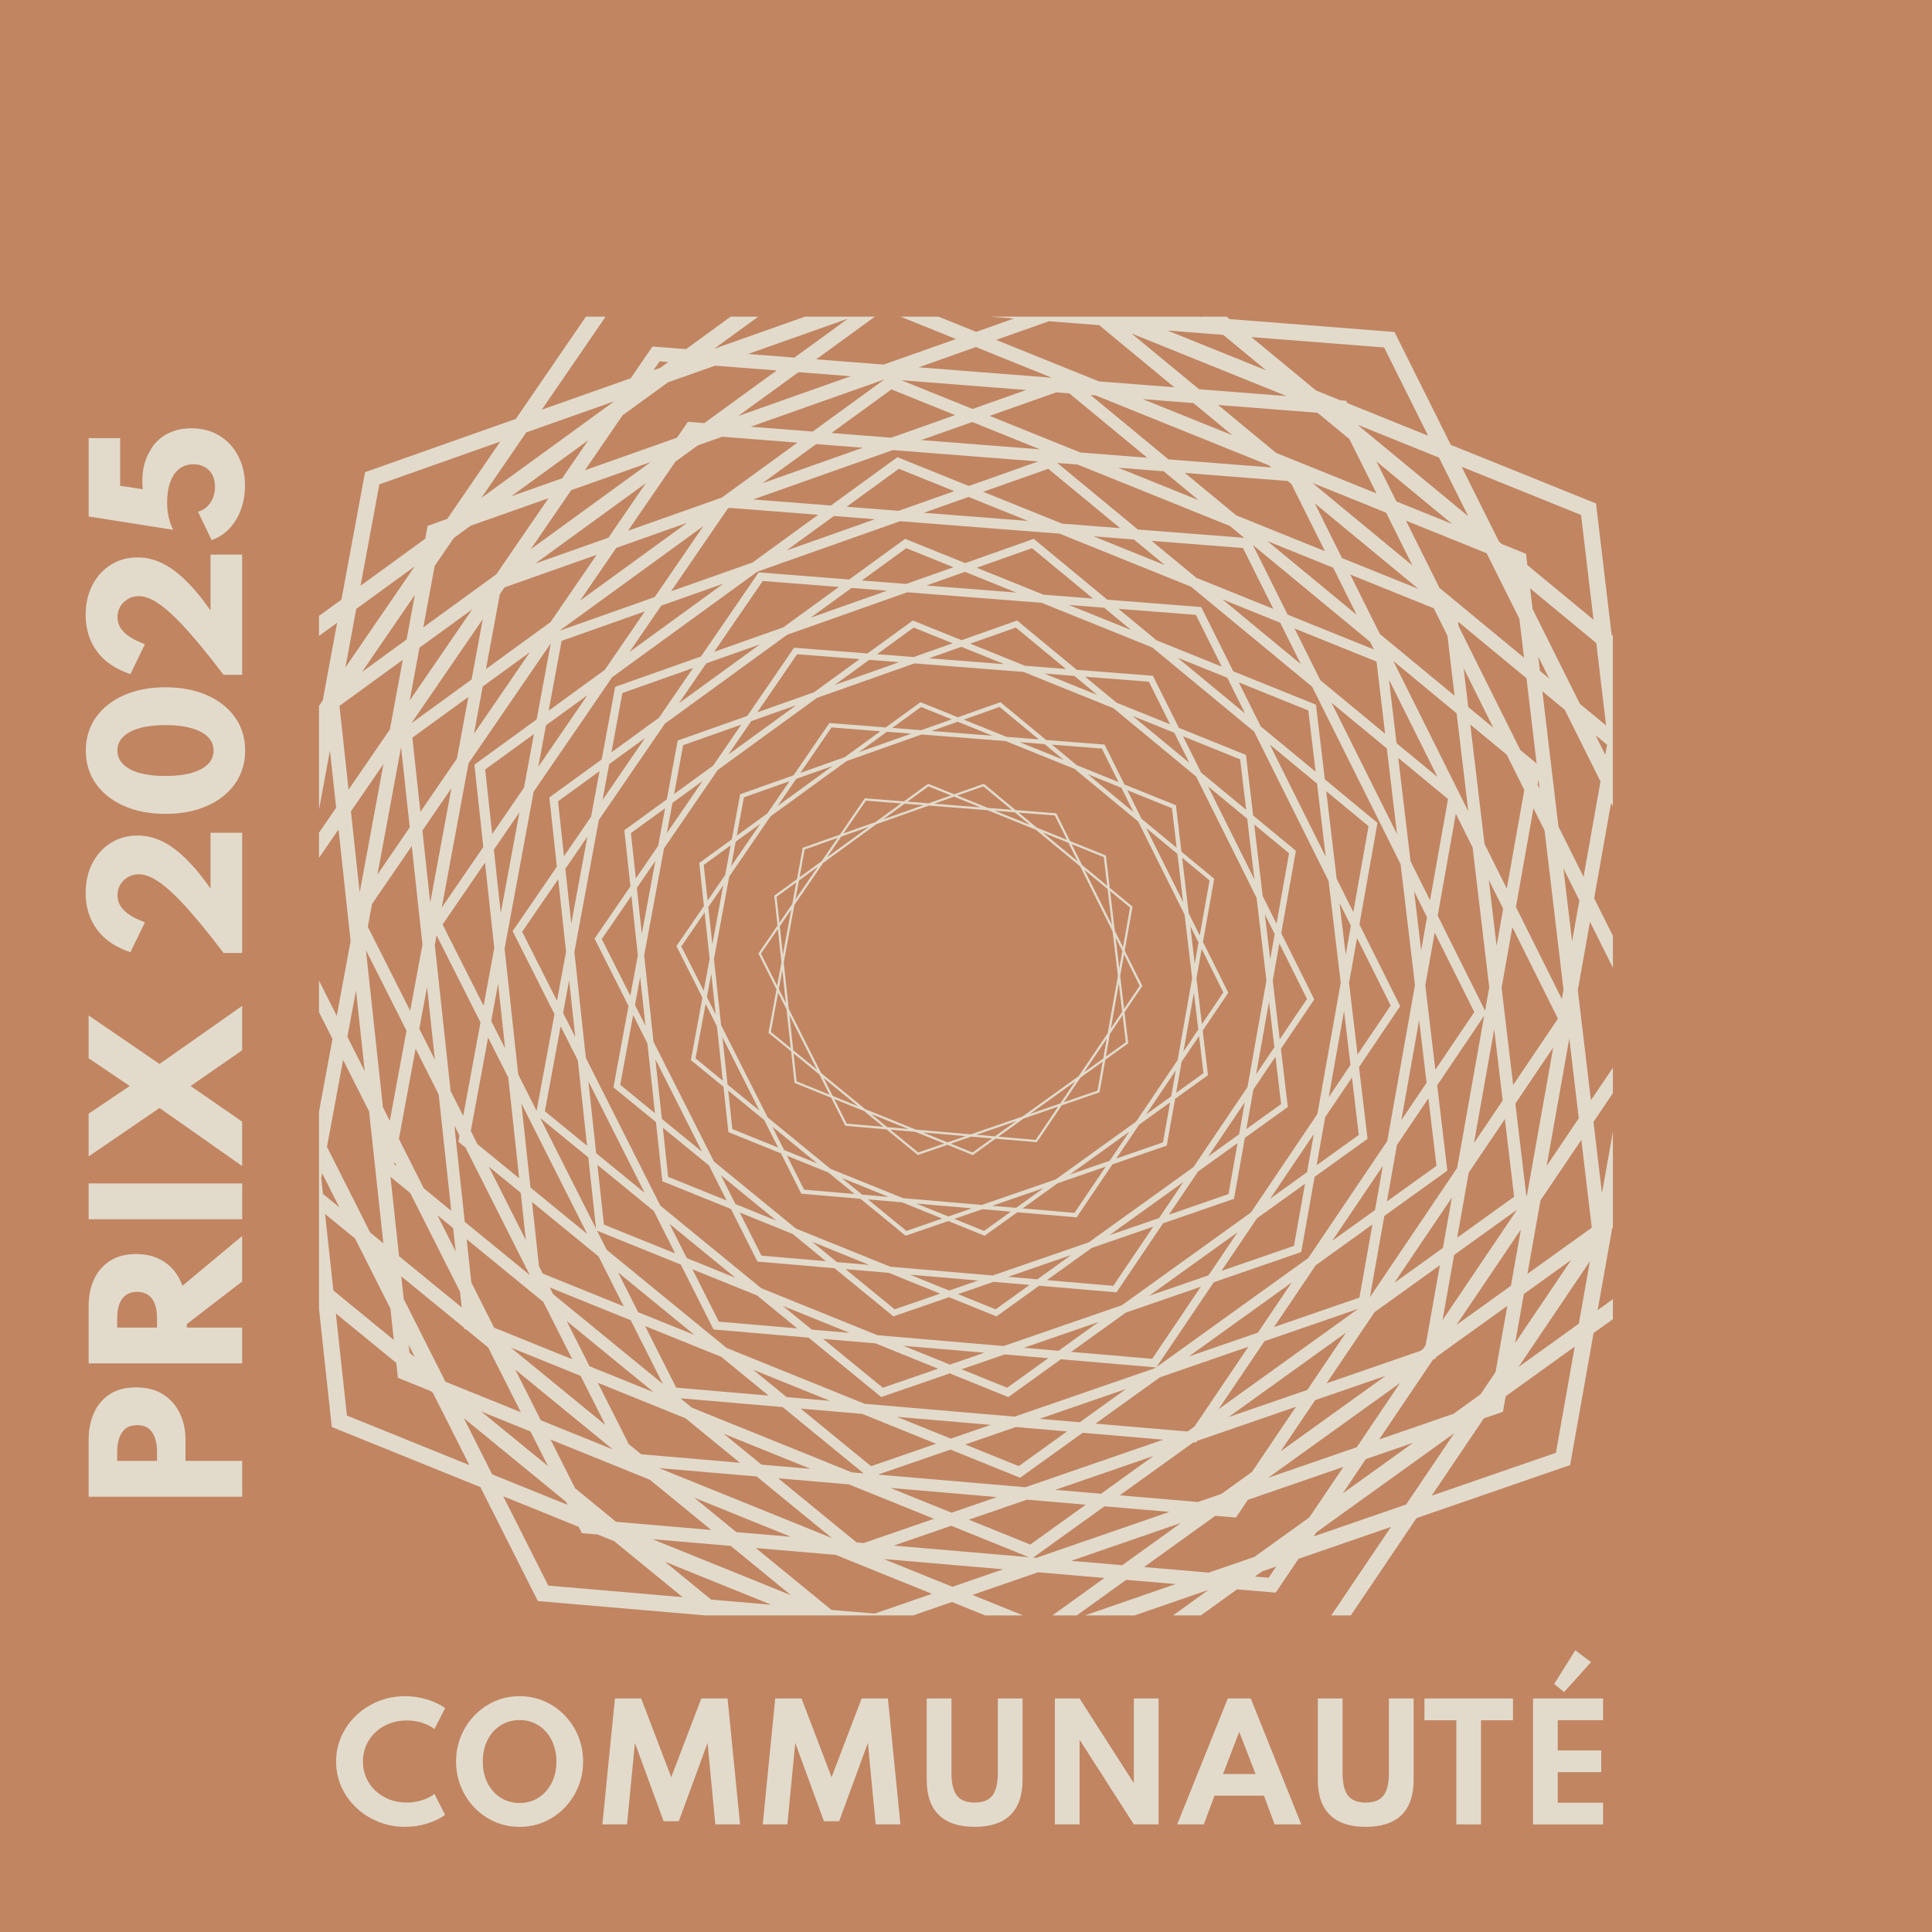 <svg xmlns="http://www.w3.org/2000/svg" id="Calque_1" viewBox="0 0 1000 1000"><defs><style>      .cls-1 {        fill: #e2dbcc;      }      .cls-2 {        fill: #c18562;      }    </style></defs><rect class="cls-2" x="-17.13" y="-20.64" width="1034.13" height="1036.48"></rect><g><path class="cls-1" d="M834.17,328.51l-7.78-65.45-.29-2.47-75.18-30.34-29.12-58.41-85.36-6.68-1.54-1.27h-13.18l.16.13-1.72-.13h-107.62l12.31.96-19.57,6.92-19.53-7.88h-19.66l28.71,11.59-37.41,13.23-34.92-2.73,30.38-22.08h-36.19l-47.06,16.64,22.89-16.64h-14.27l-23.13,16.81-15.24-1.19-2.12-.16-11.27,16.43-46.03,16.27,33.03-48.16h-10.18l-36.29,52.92-78.04,27.59-12.22,65.94-11.6,8.43v10.37l9.38-6.82-7.45,40.18-1.93,2.82v53.67l5.66-30.55,3.21,29.63-8.87,12.93v13.01l10.09-14.71,6.26,57.82-7.17,38.67-9.18-18.2v16.34l6.97,13.81-6.97,37.59v102.24l6.61,61.03,76.91,31.11,29.75,58.98,86.38,7.4.02.02h107.86l20.08-6.93,17.14,6.93h19.62l-26.17-10.59,33.97-11.73,34.37,2.95-26.94,19.37h12.61l25.6-18.4,25.59,2.19-46.95,16.21h25.72l38.24-13.2-18.36,13.2h14.38l18.75-13.48,19.99,1.71,11.82-17.51,47.87-16.52-30.92,45.8h10.13l33.99-50.36,79.51-27.45,12.14-68.33,9.99-7.18v-10.34l-7.88,5.67,7.54-42.44.34-.51v-49.37l-5.65,31.8-4.39-36.93,10.04-14.87v-13.15l-11.37,16.84-6.78-57.01,6.29-35.39,11.86,23.78v-16.49l-9.7-19.45,8.77-49.36.92,1.85v-88.35l-.67-.56ZM818.35,266.52l6.45,54.25-34.25-28.29-.7-5.85-12.49-5.04-1.47-1.21-19.34-38.79,61.78,24.94ZM211.52,696.06l3.24,6.43-2.79-2.29-.45-4.14ZM202.11,609.14l10.25,8.39,25.75,51.05.88,8.15-32.44-26.54-4.44-41.05ZM189.41,491.83l21,41.64-8.65,46.7-3.55-7.03-8.8-81.31ZM370.1,189.26l31.91,2.5-37.46,27.23-8.49-.66-5.63,8.21-47.68,16.86,19.5-28.43,23.52-17.1,24.33-8.6ZM788.99,408.87l-9.08,51.07-11.54-23.15-7.34-61.74,18.86,15.58,9.09,18.24ZM783.71,619.44l-29.48,21.19,5.98-33.66,18.72-27.73,4.78,40.2ZM774.1,710.17l-7.8,11.56-14,10.06-38.47,13.28,27.98-41.45,1.31-.45.12-.7,36.95-26.56-6.09,34.25ZM318.88,787.68l-21.2-17.35-12.72-25.22,51.41,20.8,31.77,26-49.26-4.22ZM204.25,601.45l1.09,2.16-1.29-1.06.2-1.1ZM206.47,589.5l8.65-46.7,11.93,23.66,6.52,60.25-14.2-11.62-12.91-25.59ZM192.54,467.93l20.59-30.03,5.53,51.06-6.34,34.24-21.95-43.52,2.18-11.74ZM224.97,292.95l9.96-14.52,8.73-6.34,40.25-14.23-27.01,39.39-37.81,27.48,5.89-31.78ZM461.41,201.55l32.96,13.3-33.09,11.7-30.93-2.42,31.07-22.58ZM553.49,203.61l40.33,33.32-34.57-2.7-47.01-18.97,34.43-12.17,6.82.53ZM681.96,213.65l16.51,13.64,14.01,28.11-51.98-20.98-30.02-24.8,51.47,4.03ZM760,420l-38.82-77.87,32.78,27.08,6.04,50.79ZM746.86,645.92l-25.16,18.08,29.78-44.12-4.63,26.04ZM737.93,696.22l-1.34,1.98-1.45,1.04-48.52,16.75,24.87-36.84,33.79-24.29-7.35,41.36ZM235.16,582.52l2.68,5.32-.58,3.13,3.68,3.01,33.18,65.79v.12s-33.56-27.47-33.56-27.47l-5.4-49.9ZM249.86,355.33l24.39-17.73-28.92,42.17,4.53-24.44ZM258.7,307.61l2.46-3.59,47.68-16.86-23.89,34.84-33.41,24.29,7.17-38.68ZM644.02,278.39l-55.05-4.31-41.72-34.46,10.53.82,78.81,31.81,7.43,6.14ZM743.51,603.45l-25.65,18.44,5.2-29.26,16.29-24.14,4.16,34.96ZM251.14,398.28l25.23-18.34-5.14,27.74-16.47,24.02-3.62-33.42ZM289.55,326.48l74.51-54.16-25.19,36.73-49.33,17.44h0ZM723.1,431.74l-33.89-67.98,28.62,23.64,5.27,44.34ZM724.95,447.32l7.44,62.56-14.34,80.71-40.87,60.54-78.58,56.49,29.66-43.94,45.26-15.62,6.91-38.9,26.39-18.97,1.02-.73-4.41-37.13,21.3-31.55-21.08-42.29,9.12-51.35.22-1.22-27.26-22.52-4.6-38.66-42.8-17.27-16.04-32.18-.54-1.08-48.59-3.8-38.11-31.49-35.47,12.54-31.09-12.55-28.95,21.04-45.63-3.57-1.23-.1-29.85,43.52-43.26,15.3-1.16.41-6.96,37.55-27.1,19.7,3.88,35.83-22.89,33.37,21.67,42.97-9.28,50.05-9.5-18.84-7.05-65.14,15.06-81.25,40.63-59.24,75.16-54.63,73.84-26.11,82.6,6.46,68.04,27.46,62.66,51.77,45.8,91.87ZM731.96,461.37l6.67,13.39-3.05,17.14-3.63-30.52ZM734.54,528.01l3.85,32.43-13.05,19.34,9.2-51.77ZM269.85,571.1l34.09,67.59-29.38-24.04-4.72-43.56ZM288.84,414.75l21.47-15.61-4.37,23.6-14.02,20.44-3.08-28.44ZM703.31,587.45l-21.82,15.68,4.42-24.88,13.86-20.54,3.53,29.73ZM304.54,559.68l29.13,57.74-25.1-20.53-4.03-37.21ZM297.29,492.8l12.68-68.4,34.21-49.88,63.26-45.98,62.15-21.98,69.54,5.44,57.27,23.11,52.74,43.57,38.55,77.34,6.26,52.65-12.07,67.94-34.41,50.98-66.75,47.98-61.25,21.14-65.3-5.6-60.16-24.34-52.21-42.72-38.56-76.44-5.94-54.83ZM297.77,536.81l-6.31-12.52,3.13-16.89,3.18,29.41ZM295.7,478.04l-3.07-28.35,11.4-16.63-8.33,44.97ZM693.33,467.34l5.88,11.79-2.68,15.09-3.19-26.87ZM695.68,523.28l3.32,27.96-11.25,16.67,7.93-44.63ZM338.39,626.8l11.09,21.98-36.91-14.93-3.35-30.92,29.17,23.87ZM346.52,633.45l34.17,27.95-25.21-10.2-8.96-17.76ZM391.8,670.5l20.87,17.07-40.6-3.48-13.67-27.11,33.41,13.52ZM405.11,675.88l34.63,14.01-19.56-1.68-15.07-12.33ZM453.16,695.32l32.4,13.11-28.61,9.87-30.93-25.31,27.13,2.33ZM467.58,696.56l41.96,3.6-17.84,6.16-24.12-9.76ZM520,701.05l22.6,1.94-21.29,15.3-23.6-9.55,22.29-7.69ZM529.93,697.62l38.72-13.37-20.74,14.91-17.98-1.54ZM582.7,679.41l38.85-13.41-25.19,37.32-41.92-3.59,28.26-20.32ZM594.76,670.74l45.82-32.94-15.07,22.32-30.75,10.62ZM650.58,630.61l24.89-17.89-5.71,32.13-37.53,12.96,18.36-27.19ZM657.46,620.42l22.58-33.45-3.51,19.74-19.07,13.71ZM698.26,508.81l4.14-23.28,17.41,34.92-17.14,25.39-4.4-37.03ZM691.84,454.79l-5.38-45.27,21.9,18.09-7.9,44.47-8.62-17.29ZM686.2,443.48l-28.96-58.1,24.46,20.21,4.5,37.9ZM652.55,375.98l-11.36-22.78,36,14.53,3.77,31.72-28.42-23.47ZM644.45,369.29l-34.97-28.89,25.75,10.39,9.22,18.5ZM598.6,331.42l-19.73-16.3,40.14,3.14,13.35,26.79-33.76-13.63ZM585.52,326.14l-32.27-13.02,18.23,1.43,14.04,11.6ZM540.11,307.81l-34.57-13.95,28.65-10.13,31.58,26.09-25.65-2.01ZM525.99,306.7l-46.5-3.64,19.98-7.07,26.52,10.7ZM469.02,302.25l-22.94-1.79,23-16.72,24.42,9.86-24.48,8.66ZM459.12,305.75l-39.58,13.99,21.23-15.43,18.35,1.44ZM405.43,324.73l-35.78,12.65,25.14-36.66,39.43,3.08-28.79,20.93ZM393.32,333.53l-41.94,30.49,14.18-20.67,27.77-9.82ZM341.08,371.51l-24.62,17.9,5.69-30.71,36.59-12.94-17.66,25.75ZM333.87,382.01l-21.99,32.06,3.44-18.58,18.54-13.48ZM292.99,492.64l-4.7,25.37-18.02-35.72,18.65-27.2,4.07,37.55ZM299.08,548.86l4.78,44.18-21.83-17.86,8.15-43.97,8.9,17.65ZM304.51,599.08l3.95,36.49.05.43-28.9-57.3,24.9,20.37ZM309.02,637.01l43.37,17.54,16.94,33.58,49.18,4.22,36.68,30.01.92.75,35.48-12.25,30.31,12.26,27.23-19.57,49.27,4.22-.52.38-72.75,25.11-77.58-6.65-71.48-28.92-62.01-50.74-5.02-9.94ZM668.62,663.8l-17.53,25.97-35.78,12.35,53.31-38.32ZM261.45,542.69l-7.2-14.28,3.57-19.27,3.63,33.55ZM259.19,472.65l-3.56-32.87,13.22-19.28-9.66,52.15ZM325.81,337.45l16.45-23.98,32.22-11.39-48.67,35.38ZM566,277.6l20.89,1.63,16.09,13.29-36.97-14.92ZM549.68,271.01l-40.79-16.46,33.7-11.91,37.2,30.73-30.11-2.35ZM532.13,269.64l-53.98-4.22,23.2-8.2,30.78,12.42ZM465.15,264.4l-26.94-2.11,27.03-19.65,28.69,11.58-28.79,10.18ZM452.85,268.75l-45.79,16.19,24.56-17.85,21.23,1.66ZM389.52,291.14l-42.18,14.91,29.43-42.91.79-.28,45.92,3.59-33.96,24.69ZM290.69,331.7l43.09-15.24-20.77,30.29-29.02,21.09,6.7-36.15ZM304.06,359.81l-25.45,37.11,3.99-21.51,21.46-15.6ZM255.83,490.79l-5.52,29.81-21.23-42.09,21.96-32.02,4.8,44.3ZM263.07,557.66l5.65,52.22-21.59-17.66-3.45-6.83,8.96-48.38,10.42,20.65ZM269.53,617.38l2.65,24.51-19.18-38.03,16.53,13.52ZM278.97,655.33l-3.59-33.17,34.44,28.18,13.03,25.83-41.92-16.96-1.96-3.88ZM319.91,658.6l39.61,32.4-29.22-11.82-10.38-20.58ZM373.32,702.3l24.5,20.05-47.83-4.1-16.09-31.89,39.41,15.94ZM389.86,708.99l39.76,16.08-22.45-1.92-17.31-14.16ZM446.28,731.82l38.22,15.46-33.65,11.62-36.43-29.81,31.87,2.73ZM464.2,733.35l48.58,4.16-20.66,7.13-27.92-11.3ZM525.78,738.63l26.52,2.27-25,17.97-27.7-11.21,26.18-9.04ZM538.11,734.37l44.77-15.45-23.98,17.24-20.79-1.78ZM600.33,712.9l45.83-15.82-27.86,41.27-3.29,2.37-.6.21-47.4-4.06,33.33-23.96ZM654.49,694.2l48.51-16.75-72.29,51.96,23.77-35.22ZM703.64,671.63l-44.22,15.27,21.61-32.02,29.33-21.09-6.72,37.84ZM689.59,642.21l26.18-38.78-4.07,22.88-22.11,15.89ZM737.74,510.03l4.85-27.32,20.51,41.14-20.17,29.88-5.19-43.69ZM730.1,445.79l-6.36-53.5,25.76,21.28-9.32,52.44-10.08-20.22ZM722.84,384.67l-3.91-32.88,25.13,50.4-21.22-17.53ZM716.93,379.78l-33.53-27.7-13.35-26.78,42.45,17.13,4.44,37.35ZM673.33,343.78l-40.58-33.53,29.88,12.06,10.7,21.46ZM619.23,299.08l-23.16-19.13,47.29,3.7,15.71,31.51-39.84-16.08ZM501.47,251.56l-35.61-14.37-1.36-.55-34.43,25.02-40.22-3.15,72.25-25.55,75.28,5.89-35.93,12.7ZM300.25,310.88l18.72-27.3,36.68-12.97-55.4,40.27ZM277.04,291.7l57.22-41.59-19.34,28.2-37.88,13.39ZM285.07,333.02l-7.29,39.35-32.23,23.43,4.61,42.61-21.5,31.35,13.84-74.66,42.57-62.08ZM222.68,467.29l-4.05-37.4,15.04-21.94-11,59.33ZM225.05,489.2l.94-5.05,22.72,45.05-8.96,48.38-6.52-12.94-8.17-75.44ZM225.12,548.57l-8.09-16.05,4.01-21.65,4.08,37.7ZM284.54,666.39l41.92,16.96,16.63,32.97-56.81-46.48-1.74-3.44ZM338.35,720.61l-33.24-13.45-11.81-23.41,45.05,36.86ZM331.9,752.75l-6.47-5.3-16-31.72,45.41,18.37,28.14,23.02-51.08-4.38ZM313.37,737.58l-48.97-40.06,36.13,14.62,12.84,25.45ZM374.61,742.1l44.88,18.16-25.35-2.17-19.54-15.98ZM358.11,728.6l-5.93-4.85,52.9,4.54,41.96,34.33-6.15-.53-82.79-33.49ZM491.97,750.3l34.69,14.03,1.35.55,32.39-23.28,41.68,3.57-71.33,24.62-76.3-6.54,37.52-12.95ZM696.66,689.8l-19.99,29.62-40.8,14.08,60.8-43.7ZM709.05,671.45l7.48-42.09,32.6-23.44-5.25-44.16,24.34-36.05-14.01,78.83-45.16,66.91ZM773.4,532.74l4.38,36.89-14.85,22,10.46-58.89ZM770.83,511.07l-2.15,12.1-24.53-49.21,9.38-52.77,8.69,17.43,8.61,72.45ZM770.58,455.4l7.47,14.99-3.41,19.19-4.06-34.18ZM711.15,336.18l-44.67-18.03-17.98-36.06,60.67,50.12,1.98,3.97ZM656.02,280.09l34.02,13.73,12.18,24.43-46.2-38.16ZM668.46,250.54l17.32,34.74-45.91-18.53-26.59-21.96,53.26,4.17,1.91,1.58ZM680.48,260.47l53.67,44.34-39.52-15.95-14.15-28.39ZM620.45,258.91l-41.69-16.82,23.55,1.84,18.14,14.98ZM538.29,232.58l-61.47-4.81,26.42-9.34,35.05,14.15ZM446.58,231.75l-52.01,18.39,27.89-20.28,24.12,1.89ZM373.62,257.55l-48.57,17.17,24.51-35.74,11.62-8.45,12.65-4.47,38.92,3.04-39.13,28.44ZM274.68,284.31l21-30.62,41.13-14.54-62.13,45.16ZM244.1,351.7l-31.17,22.66,36.96-53.89-5.79,31.23ZM213.43,381.81l29-21.08-5.91,31.89-18.93,27.6-4.16-38.41ZM234.55,635.68l1.31,12.09-9.46-18.76,8.15,6.67ZM241.53,641.39l39.71,32.49,14.97,29.68-40.46-16.37-11.78-23.36-2.43-22.44ZM317.17,750.2l-37.25-15.07-13.23-26.23,50.48,41.3ZM283.64,758.85l-34.5-28.22,25.45,10.3,9.04,17.93ZM391.65,764.22l38.96,31.87-89.51-36.21,50.55,4.33ZM443.36,798.35l-40.55-33.18,36.59,3.14,44.03,17.81-36.35,12.55-3.73-.32ZM460.81,770.15l55.2,4.73-23.47,8.1-31.73-12.84ZM531.55,776.21l30.44,2.61-28.71,20.64-31.81-12.87,30.08-10.38ZM546.28,771.13l50.82-17.54-27.22,19.57-23.6-2.02ZM617.77,746.52l1.33.11.57-.84,51.11-17.64-22.76,33.72-15.85,11.39-12.12,4.18-40.48-3.47,38.2-27.46ZM680.73,724.71l36.5-12.6-54.39,39.1,17.89-26.5ZM752.64,649.56l32.6-23.43-38.59,57.17,6-33.74ZM777.22,511.25l5.57-31.35,23.6,47.35-23.19,34.35-5.98-50.35ZM759.95,365.95l-2.39-20.13,15.38,30.86-12.99-10.73ZM752.88,360.11l-38.65-31.93-15.35-30.79,43.23,17.45,7.08,14.2,3.69,31.08ZM679.29,249.94l38.15,15.4,13.66,27.4-51.8-42.79ZM712.45,238.84l39.16,32.35-28.84-11.64-10.33-20.71ZM703.22,220.34l-.18-.35,41.78,16.86,15.14,30.36-56.74-46.88ZM620.62,201.47l-34.93-28.85,80.29,32.4-45.36-3.55ZM637.91,225.3l-46.4-18.72,26.21,2.05,20.19,16.67ZM656.69,240.82l1.36,1.13-53.26-4.17-40.33-33.32,2.66.21,89.56,36.15ZM503.38,211.67l-36.83-14.86,64.58,5.05-27.75,9.81ZM420.63,223.38l-32.1-2.51,69.24-24.48-37.13,26.99ZM290.97,247.56l-26.41,9.34,39.89-28.99-13.48,19.66ZM210.43,331.02l-23.06,16.77,27.35-39.88-4.28,23.11ZM217.13,335.24l27.32-19.86-32.39,47.22,5.07-27.37ZM207.59,386.71l4.5,41.53-16.71,24.36,12.21-65.9ZM207.69,660.62l32.44,26.54.06.56,1.23.5,11.25,9.2,16.91,33.53-39.02-15.78-21.6-42.83-1.27-11.72ZM292.96,777.31l.8,1.59-39.02-15.78-14.66-29.07,52.88,43.26ZM378.22,800.15l31.21,25.54-71.72-29.01,40.5,3.47ZM359.35,775.21l50.01,20.23-28.24-2.42-21.77-17.81ZM492.37,789.74l40.16,16.24.04.02-69.94-6,29.74-10.27ZM534.77,806.19l36.91-26.53,33.64,2.88-68.92,23.79-1.63-.14ZM724.7,715.81l-22.46,33.27-45.83,15.82,68.28-49.09ZM731.46,746.77l-36.49,26.23,12-17.78,24.49-8.45ZM788.75,669.76l24.53-17.63-29.04,43.01,4.51-25.38ZM782.03,665.53l-28.19,20.27,33.38-49.44-5.18,29.18ZM790.03,619.03l-5.68-47.82,19.6-29.04-13.56,76.33-.36.53ZM808.4,517.1l-23.76-47.66,9.08-51.07,5.76,11.55,9.79,82.34-.86,4.84ZM795.88,406.22l.47-2.62.56,4.67-1.02-2.05ZM795.35,395.2l-8.43-6.97-31.93-64.06-.28-2.38,35.4,29.25,5.25,44.17ZM796.19,339.86l5.63,11.29-4.75-3.93-.88-7.36ZM788.84,340.44l-43.78-36.16-17.34-34.79,41.78,16.86,16.95,33.99,2.39,20.09ZM716.41,179.84l22.77,45.68-41.78-16.86-.61-1.22-3-.23-12.65-5.11-33.44-27.63,68.72,5.37ZM633.14,173.33l22.24,18.37-51.11-20.63,28.87,2.26ZM542.94,166.27l25.97,2.03,38.95,32.17-39.03-3.05-53.24-21.49,27.34-9.67ZM505.12,179.64l39.33,15.87-68.97-5.39,29.64-10.48ZM440.31,194.75l-58.22,20.58,31.22-22.7,26.99,2.11ZM438.92,164.93l-27.74,20.17-23.99-1.88,51.73-18.29ZM341.41,187.02l4.52.35-4.11,2.99-3.57,1.26,3.16-4.6ZM317.98,207.69l-68.87,50.06,23.28-33.94,45.59-16.12ZM196.34,250.7l62.61-22.14-27.45,40.02-10.17,3.6-1.23,6.66-33.48,24.34,9.73-52.48ZM184.4,315.16l30.24-21.98-35.85,52.28,5.61-30.3ZM175.72,365.35l32.76-23.82-6.68,36.03-21.39,31.18-4.7-43.4ZM198.5,395.4l-12.33,66.52-4.54-41.92,16.87-24.59ZM184.26,512.62l4.53,41.83-8.98-17.8,4.45-24.02ZM177.59,548.6l13.45,26.66,7.39,68.28-6.82-5.58-22.37-44.34,8.34-45.02ZM166.26,609.78l.47-2.53,8.89,17.62-8.47-6.93-.88-8.15ZM168.27,628.37l15.51,12.69,18.32,36.31,1.75,16.19-31.3-25.61-4.29-39.59ZM179.56,732.7l-5.72-52.85,31.3,25.61.83,7.7,16.97,6.86,1.14.93,18.86,37.38-63.37-25.64ZM283.8,820.72l-23.32-46.24,39.02,15.78,1.65,3.28,8.18.7,8.56,3.46,35.41,28.97-69.5-5.96ZM368.1,827.95l-24-19.63,55.13,22.3-31.14-2.67ZM452.74,835.2l-22.4-1.92-39.13-32.02,41.33,3.54,49.84,20.16-29.64,10.23ZM492.97,821.32l-35.53-14.37,61.82,5.3-26.29,9.07ZM554.46,807.87l56.87-19.63-30.46,21.9-26.41-2.26ZM592.14,811.1l36.91-26.53,8.81.76,1.85.16,6.19-9.17,49.49-17.09-17.67,26.18-28.41,20.42-23.62,8.15-33.56-2.88ZM656.64,816.63l-7.13-.61,3.71-2.66,7.35-2.54-3.92,5.81ZM679.95,795.25l1.46-2.16,71.32-51.27-24.92,36.91-47.87,16.52ZM805.32,751.98l-64.3,22.19,27.02-40.02,9.88-3.41,1.43-8.05,35.74-25.69-9.77,54.98ZM817.19,685.14l-31.23,22.45,36.98-54.78-5.74,32.33ZM823.9,635.43l-33.31,23.94,6.76-38.05,21.15-31.33,5.4,45.43ZM817.18,578.82l-16.64,24.66,11.73-66.01,4.91,41.35ZM813.71,487.27l-4.5-37.83,8.27,16.59-3.77,21.24ZM819.64,453.87l-13-26.09-8.32-69.97,11.59,9.57,18.51,37.12-8.77,49.36ZM830.88,390.65l-5.03-10.09,5.95,4.92-.92,5.18ZM831.31,375.52l-13.56-11.2-24.5-49.15-1.26-10.62,34.25,28.29,5.07,42.68Z"></path><path class="cls-1" d="M342.82,611.4l35.51,14.36,13.73,27.23,39.88,3.42,29.79,24.37.7.57,28.77-9.93,23.75,9.61.83.33,22.08-15.87,40.03,3.43,24.14-35.75,36.7-12.67,5.61-31.55,22.23-15.98-3.58-30.1,17.27-25.58-17.09-34.29,7.58-42.63-22.11-18.26-3.73-31.35-34.71-14.01-13.44-26.96-39.41-3.08-30.91-25.53-28.76,10.17-25.21-10.17-23.47,17.06-38-2.97-24.2,35.29-36.02,12.74-5.64,30.45-21.98,15.97,3.15,29.05-18.56,27.06,17.57,34.84-7.81,42.13,22.01,18,3.21,29.66.1.96ZM339.23,548.26l24.16,47.89-20.82-17.03-3.34-30.86ZM338.24,539.13l-4.82-44.55,10.29-55.53,27.78-40.51,51.36-37.33,50.47-17.84,56.46,4.42,46.51,18.77,42.83,35.38,31.3,62.79,5.08,42.77-9.8,55.17-27.95,41.4-54.19,38.96-49.74,17.17-53.03-4.55-48.85-19.76-42.4-34.69-31.3-62.06ZM334.1,530.93l-5.43-10.76,2.69-14.51,2.74,25.27ZM332.21,483.4l-2.58-23.81,9.58-13.97-7,37.78ZM348.06,415.58l15.63-11.36-18.53,27.01,2.9-15.66ZM376.95,390.59l11.9-17.35,23.31-8.24-35.21,25.59ZM432.03,354.54l17.89-13.01,15.47,1.21-33.36,11.8ZM480.83,340.72l16.76-5.93,22.24,8.98-39.01-3.05ZM540.49,348.62l15.57,1.22,11.99,9.9-27.55-11.12ZM586.21,370.56l21.62,8.73,7.74,15.53-29.37-24.26ZM625.26,407.01l20.3,16.77,3.74,31.45-24.03-48.21ZM654.7,473.3l5.08,10.19-2.32,13.04-2.76-23.23ZM656.83,518.56l2.79,23.49-9.46,14.01,6.66-37.5ZM641.36,587.1l-16.03,11.52,18.98-28.12-2.95,16.59ZM612.54,611.79l-12.61,18.67-25.72,8.88,38.33-27.55ZM554.42,649.6l-17.49,12.57-15.17-1.3,32.66-11.27ZM506.3,662.79l-15.03,5.19-20.31-8.22,35.34,3.03ZM449.87,654.71l-16.66-1.43-12.84-10.51,29.5,11.93ZM401.86,631.81l-21.2-8.58-7.53-14.93,28.73,23.51ZM394.13,649.93l-11.26-22.33,27.41,11.09,17.23,14.1-33.38-2.86ZM463.07,677.71l-25.44-20.81,22.4,1.92,26.59,10.76-23.56,8.13ZM515.32,677.71l-19.49-7.88,18.4-6.35,18.66,1.6-17.58,12.64ZM576.26,665.55l-34.39-2.95,23.19-16.67,31.86-11-20.67,30.62ZM635.86,618.07l-30.84,10.65,15.1-22.36,20.44-14.69-4.69,26.41ZM663.11,571.46l-17.99,12.93,3.64-20.49,11.43-16.94,2.91,24.49ZM676.5,517.04l-14.12,20.92-3.61-30.37,3.42-19.25,14.31,28.7ZM667.21,441.66l-6.48,36.49-7.16-14.36-4.4-37.04,18.04,14.9ZM641.91,393.04l3.1,26.09-23.3-19.24-9.36-18.78,29.55,11.93ZM594.66,352.86l11,22.06-27.69-11.18-16.3-13.47,33,2.58ZM525.78,324.82l25.95,21.44-21.19-1.66-28.35-11.44,23.59-8.34ZM472.91,324.83l20.16,8.13-20.17,7.13-18.95-1.48,18.96-13.79ZM412.59,338.62l32.37,2.53-23.63,17.17-29.38,10.39,20.64-30.09ZM353.6,385.7l30.09-10.64-14.54,21.2-20.23,14.71,4.68-25.26ZM326.56,431.21l17.71-12.87-3.61,19.46-11.56,16.86-2.54-23.45ZM311.47,486.06l15.35-22.38,3.33,30.79-3.88,20.94-14.8-29.35ZM321.02,561.49l6.69-36.08,7.39,14.64,3.91,36.15-17.99-14.72ZM366.97,603.26l9.15,18.13-30.29-12.26-2.75-25.43,23.9,19.56Z"></path><path class="cls-1" d="M414.78,617.86l30.58,2.62,22.9,18.74.48.39,22.06-7.61,18.28,7.4.56.23,16.93-12.17,30.7,2.63,18.51-27.42,27.53-9.5.61-.21,4.3-24.2,17.04-12.25-2.74-23.08,12.88-19.08.36-.53-13.1-26.29,5.7-32.06.11-.63-16.95-14-2.78-23.39-.08-.65-26.62-10.74-10.31-20.67-30.21-2.36-23.22-19.18-.48-.4-22.05,7.8-19.33-7.8-18,13.08-29.14-2.28-18.56,27.06-27.62,9.77-4.33,23.35-16.85,12.25,2.41,22.27-13.86,20.21-.37.53,13.47,26.71-5.99,32.31,16.87,13.8,2.54,23.47,27.23,11.01,10.25,20.33.28.55ZM397.3,578.32l-24.06-47.7-3.71-34.23,7.91-42.68,21.36-31.15,39.46-28.68,38.79-13.71,43.39,3.39,35.75,14.43,32.91,27.19,24.05,48.25,3.91,32.88-7.53,42.39-21.48,31.83-41.64,29.94-38.22,13.2-40.77-3.5-37.54-15.18-32.58-26.66ZM423.02,602.2l-17.17-6.95-6.1-12.1,23.28,19.04ZM393.11,574.89l-16.54-13.53-2.65-24.52,19.19,38.05ZM370.43,525.04l-4.53-8.99,2.25-12.13,2.29,21.12ZM368.71,488.77l-2.09-19.28,7.76-11.31-5.67,30.59ZM380.79,435.66l12.7-9.23-15.06,21.96,2.36-12.73ZM402.52,417.15l9.62-14.03,18.85-6.66-28.47,20.69ZM444.51,389.35l14.56-10.59,12.59.98-27.15,9.6ZM482.16,378.36l13.54-4.79,17.97,7.25-31.51-2.46ZM527.74,384.13l12.91,1.01,9.94,8.21-22.84-9.22ZM562.95,400.71l17.49,7.06,6.26,12.56-23.75-19.62ZM593.29,428.63l16.14,13.33,2.97,25-19.11-38.33ZM616.07,479.26l4.28,8.59-1.95,10.99-2.33-19.58ZM617.97,513.84l2.26,19.03-7.66,11.35,5.4-30.37ZM606.2,567.48l-13,9.34,15.39-22.79-2.39,13.45ZM584.51,585.79l-10.14,15.03-20.7,7.15,30.85-22.18ZM540.19,614.94l-14.25,10.24-12.36-1.06,26.61-9.19ZM503.07,625.43l-12.22,4.22-16.51-6.68,28.73,2.46ZM459.99,619.53l-13.76-1.18-10.61-8.68,24.37,9.86ZM469.18,637.13l-19.94-16.32,17.67,1.51,20.79,8.41-18.52,6.39ZM509.34,637.12l-15.38-6.22,14.51-5.01,14.74,1.26-13.87,9.97ZM556.17,627.77l-26.86-2.3,18.13-13.03,24.88-8.59-16.15,23.92ZM601.97,591.29l-24.16,8.34,11.84-17.54,15.99-11.5-3.68,20.7ZM622.92,555.47l-14.15,10.18,2.86-16.1,9-13.34,2.29,19.26ZM633.21,513.64l-11.1,16.44-2.82-23.7,2.7-15.22,11.21,22.49ZM626.06,455.71l-5.07,28.51-5.7-11.43-3.42-28.8,14.19,11.72ZM606.61,418.34l2.43,20.46-18.18-15.02-7.36-14.77,23.11,9.33ZM570.31,387.46l8.64,17.34-21.62-8.73-12.87-10.64,25.85,2.02ZM517.37,365.92l20.33,16.79-16.73-1.31-22.13-8.93,18.53-6.55ZM476.74,365.92l15.89,6.41-15.86,5.61-14.96-1.17,14.93-10.85ZM430.39,376.52l25.31,1.98-18.46,13.42-22.98,8.12,16.13-23.53ZM385.05,412.7l23.58-8.34-11.42,16.65-15.84,11.51,3.67-19.82ZM364.26,447.68l13.94-10.14-2.84,15.32-9.11,13.28-2-18.46ZM352.67,489.84l12.04-17.56,2.6,24.03-3.06,16.51-11.59-22.97ZM360.01,547.81l5.22-28.19,5.87,11.64,3.04,28.12-14.14-11.57ZM379.07,584.42l-2.16-19.95,18.64,15.25,7.2,14.27-23.68-9.58ZM428.75,606.89l13.6,11.12-26.15-2.24-8.85-17.54,21.4,8.66Z"></path><path class="cls-1" d="M475.05,597.85l15.35-5.3,13.11,5.3,11.78-8.47,21.03,1.8.34.03,12.88-19.08,19.58-6.76,2.99-16.84,11.58-8.32.28-.2-1.91-16.05,9.02-13.36.19-.28-9.12-18.29,3.98-22.41.06-.33-11.79-9.74-1.99-16.73-18.52-7.48-7.02-14.09-.15-.3-21.02-1.64-16.23-13.41-.25-.21-15.35,5.43-13.15-5.31-.3-.12-12.52,9.1-19.94-1.56-.33-.03-12.91,18.83-18.9,6.68-.32.11-3.01,16.25-11.45,8.32-.27.2,1.68,15.49-9.7,14.15-.2.28,9.37,18.59-4.1,22.14-.06.34,11.74,9.6,1.73,15.99.04.35,18.95,7.67,7.18,14.24.15.29,21.28,1.82,16.01,13.1.25.21ZM447.83,574.08l-22.77-18.63-16.81-33.33-2.59-23.92,5.53-29.83,14.93-21.78,27.56-20.03,27.11-9.59,30.33,2.37,24.97,10.08,23.01,19.01,16.8,33.71,2.73,22.98-5.27,29.63-15.02,22.25-29.08,20.91-26.72,9.22-28.49-2.44-26.22-10.61ZM470.11,584.34l-10.87-.93-8.37-6.85,19.24,7.78ZM444.19,572.6l-13.17-5.33-4.68-9.27,17.84,14.6ZM422.84,553.62l-12.26-10.03-1.97-18.18,14.23,28.21ZM406.76,519.16l-3.64-7.22,1.81-9.75,1.84,16.97ZM405.22,494.16l-1.6-14.76,5.94-8.66-4.34,23.42ZM411.71,465.54l1.82-9.8,9.78-7.11-11.59,16.9ZM428.09,443.72l7.34-10.71,14.38-5.09-21.73,15.79ZM456.99,424.15l11.23-8.16,9.71.76-20.94,7.4ZM483.5,416.01l10.33-3.65,13.7,5.53-24.03-1.88ZM514.98,419.65l10.25.8,7.89,6.52-18.13-7.32ZM539.67,430.86l13.37,5.4,4.79,9.6-18.15-15ZM561.31,450.26l11.98,9.89,2.21,18.55-14.18-28.45ZM577.44,485.22l3.48,6.99-1.59,8.94-1.89-15.93ZM579.11,509.1l1.73,14.57-5.87,8.69,4.13-23.26ZM572.87,537.57l-1.83,10.3-9.95,7.16,11.78-17.46ZM556.47,559.78l-7.68,11.38-15.68,5.41,23.36-16.79ZM525.97,580.27l-11.01,7.91-9.55-.82,20.56-7.1ZM499.83,588.06l-9.4,3.24-12.71-5.14,22.1,1.9ZM503.35,596.53l-11.27-4.56,10.62-3.66,10.81.93-10.15,7.3ZM536.07,590l-19.33-1.66,13.07-9.39,17.89-6.18-11.63,17.23ZM568.08,564.5l-17.46,6.03,8.58-12.71,11.54-8.3-2.66,14.98ZM582.72,539.48l-10.33,7.42,2.08-11.71,6.58-9.74,1.67,14.03ZM589.91,510.24l-8.07,11.96-2.03-17.05,1.99-11.19,8.11,16.27ZM584.92,469.75l-3.65,20.53-4.23-8.49-2.45-20.57,10.33,8.53ZM571.33,443.64l1.76,14.83-13.06-10.79-5.37-10.77,16.66,6.73ZM545.96,422.07l6.29,12.62-15.56-6.28-9.45-7.8,18.71,1.46ZM508.96,407.01l14.7,12.14-12.27-.96-15.9-6.42,13.48-4.77ZM480.57,407.01l11.62,4.69-11.56,4.09-10.96-.86,10.9-7.92ZM448.18,414.42l18.25,1.43-13.3,9.67-16.58,5.86,11.63-16.96ZM416.5,439.7l17.07-6.04-8.3,12.1-11.44,8.32,2.66-14.38ZM401.97,464.14l10.18-7.4-2.07,11.17-6.66,9.7-1.46-13.47ZM393.87,493.61l8.74-12.74,1.87,17.28-2.24,12.07-8.37-16.6ZM399,534.12l3.76-20.3,4.35,8.63,2.17,20.09-10.29-8.42ZM412.32,559.71l-1.57-14.47,13.38,10.94,5.26,10.43-17.07-6.9ZM438.26,581.61l-6.43-12.76,15.41,6.23,9.96,8.15-18.93-1.62ZM473.78,585.83l14.97,6.06-13.47,4.65-14.44-11.81,12.94,1.11Z"></path></g><g><path class="cls-1" d="M209.73,945.57c-4.92,0-9.54-.87-13.87-2.61-4.32-1.74-8.12-4.15-11.41-7.25-3.29-3.09-5.86-6.68-7.7-10.76-1.84-4.08-2.77-8.47-2.77-13.15s.93-9.12,2.79-13.21c1.86-4.09,4.42-7.69,7.7-10.78,3.28-3.09,7.07-5.51,11.38-7.25,4.31-1.74,8.91-2.61,13.81-2.61,4,0,7.81.57,11.43,1.7,3.62,1.13,6.72,2.62,9.3,4.46l-5.53,10.86c-1.77-1.4-3.91-2.49-6.44-3.28-2.53-.79-5.17-1.18-7.94-1.18-3.24,0-6.23.54-8.99,1.62-2.75,1.08-5.15,2.58-7.19,4.5-2.04,1.92-3.63,4.17-4.76,6.75-1.13,2.58-1.7,5.37-1.7,8.37s.57,5.79,1.7,8.37c1.13,2.58,2.72,4.83,4.76,6.75,2.04,1.92,4.44,3.42,7.19,4.5s5.75,1.62,8.99,1.62c2.77,0,5.41-.4,7.94-1.19,2.53-.79,4.67-1.88,6.44-3.28l5.53,10.86c-2.47,1.79-5.52,3.27-9.12,4.42-3.61,1.16-7.45,1.74-11.53,1.74Z"></path><path class="cls-1" d="M268.94,945.57c-4.56,0-8.82-.87-12.8-2.61-3.98-1.74-7.47-4.15-10.47-7.25-3-3.09-5.35-6.69-7.05-10.78-1.7-4.09-2.55-8.49-2.55-13.17s.85-9.08,2.55-13.17c1.7-4.09,4.05-7.69,7.05-10.78,3-3.09,6.49-5.51,10.47-7.25,3.98-1.74,8.24-2.61,12.8-2.61s8.82.87,12.8,2.61c3.98,1.74,7.47,4.15,10.47,7.25,3,3.09,5.35,6.69,7.05,10.78,1.7,4.1,2.55,8.49,2.55,13.17s-.85,9.08-2.55,13.17c-1.7,4.1-4.05,7.69-7.05,10.78-3,3.09-6.49,5.51-10.47,7.25-3.98,1.74-8.24,2.61-12.8,2.61ZM268.9,933.24c2.79,0,5.35-.53,7.66-1.58,2.32-1.05,4.33-2.54,6.04-4.46,1.71-1.92,3.04-4.19,3.99-6.81s1.42-5.5,1.42-8.63-.47-6.01-1.42-8.63-2.28-4.89-3.99-6.81c-1.71-1.92-3.73-3.41-6.04-4.46-2.32-1.05-4.87-1.58-7.66-1.58s-5.27.53-7.6,1.58c-2.33,1.05-4.35,2.54-6.06,4.46s-3.04,4.19-3.97,6.81-1.4,5.5-1.4,8.63.47,6.01,1.4,8.63,2.26,4.89,3.97,6.81c1.71,1.92,3.73,3.41,6.06,4.46,2.33,1.05,4.87,1.58,7.6,1.58Z"></path><path class="cls-1" d="M311.8,944.3l6.48-65.17h13.59l15.56,40.76,15.56-40.76h13.59l6.48,65.17h-12.8l-4.03-42.19-14.89,40.57h-7.86l-14.85-40.57-4.07,42.19h-12.76Z"></path><path class="cls-1" d="M394.79,944.3l6.48-65.17h13.59l15.56,40.76,15.56-40.76h13.59l6.48,65.17h-12.8l-4.03-42.19-14.89,40.57h-7.86l-14.85-40.57-4.07,42.19h-12.76Z"></path><path class="cls-1" d="M504.48,945.57c-8.16,0-14.34-2.05-18.53-6.14-4.19-4.09-6.28-10.17-6.28-18.23v-42.07h12.8v38.39c0,5.5.94,9.46,2.82,11.87s4.94,3.61,9.18,3.61,7.3-1.21,9.18-3.61c1.88-2.41,2.82-6.37,2.82-11.87v-38.39h12.8v42.07c0,8.06-2.09,14.13-6.26,18.23s-10.36,6.14-18.54,6.14Z"></path><path class="cls-1" d="M545.99,944.3v-65.17h12.8l28.08,43.84v-43.84h12.8v65.17h-12.8l-28.08-43.84v43.84h-12.8Z"></path><path class="cls-1" d="M609.31,944.3l26.19-65.17h11.89l26.15,65.17h-13.79l-5.53-14.85h-25.6l-5.53,14.85h-13.79ZM633.01,918.23h16.87l-8.45-21.84-8.41,21.84Z"></path><path class="cls-1" d="M706.91,945.57c-8.16,0-14.34-2.05-18.53-6.14-4.19-4.09-6.28-10.17-6.28-18.23v-42.07h12.8v38.39c0,5.5.94,9.46,2.82,11.87s4.94,3.61,9.18,3.61,7.3-1.21,9.18-3.61c1.88-2.41,2.82-6.37,2.82-11.87v-38.39h12.8v42.07c0,8.06-2.09,14.13-6.26,18.23s-10.36,6.14-18.54,6.14Z"></path><path class="cls-1" d="M753.8,944.3v-53.88h-16.51v-11.3h45.82v11.3h-16.55v53.88h-12.76Z"></path><path class="cls-1" d="M793.49,944.3v-65.17h36.26v11.22h-23.46v15.68h22.51v11.22h-22.51v15.84h23.46v11.22h-36.26ZM809.57,875.81l-5.13-4.19,10.94-17.42,8.14,6.12-13.94,15.48Z"></path></g><g><path class="cls-1" d="M125.34,774.69H45.88v-29.38c0-5.14.9-9.75,2.7-13.85,1.8-4.09,4.51-7.34,8.14-9.75,3.63-2.41,8.2-3.61,13.73-3.61s10.14,1.2,13.94,3.61,6.69,5.66,8.67,9.75c1.97,4.09,2.96,8.71,2.96,13.85v10.84h29.33v18.54ZM81.28,756.15v-4.86c0-2.28-.3-4.46-.92-6.55-.61-2.09-1.65-3.79-3.13-5.1-1.48-1.32-3.55-1.97-6.21-1.97s-4.79.66-6.29,1.97c-1.49,1.32-2.54,3.02-3.15,5.1-.61,2.09-.92,4.27-.92,6.55v4.86h20.61Z"></path><path class="cls-1" d="M125.34,705.68H45.88v-29.38c0-5.49.97-10.27,2.91-14.35,1.94-4.08,4.74-7.24,8.4-9.49,3.66-2.25,8.09-3.37,13.29-3.37,3.89,0,7.41.65,10.57,1.95,3.16,1.3,5.88,3.17,8.14,5.61,2.26,2.44,4.01,5.41,5.23,8.91l30.92-25.81v23.55l-28.66,22.06v1.78h28.66v18.54ZM81.28,687.14v-4.86c0-2.95-.39-5.44-1.18-7.46-.79-2.02-1.95-3.56-3.49-4.6-1.54-1.04-3.4-1.57-5.59-1.57-3.37,0-5.94,1.17-7.71,3.52-1.77,2.34-2.65,5.71-2.65,10.11v4.86h20.61Z"></path><path class="cls-1" d="M125.34,631.08H45.88v-18.54h79.47v18.54Z"></path><path class="cls-1" d="M125.34,603.53l-42.77-30.05-36.7,25.09v-22.11l21.29-14.35-21.29-14.35v-22.15l36.7,25.09,42.77-30.05v22.97l-26.68,18.49,26.68,18.45v22.97Z"></path><path class="cls-1" d="M125.34,493.24h-9.63c-4.43-5.84-8.5-11-12.21-15.46-3.71-4.46-7.1-8.29-10.16-11.49-3.07-3.19-5.88-5.81-8.45-7.85-2.57-2.04-4.92-3.54-7.06-4.5-2.13-.96-4.13-1.44-6-1.44-1.99,0-3.82.47-5.49,1.42-1.67.95-3.01,2.24-4.02,3.88-1.01,1.64-1.52,3.52-1.52,5.63,0,1.96.51,3.77,1.52,5.44,1.01,1.67,2.57,3.2,4.67,4.6,2.1,1.4,4.78,2.71,8.02,3.93l-7.51,15.46c-3.69-1.22-6.98-2.79-9.85-4.7-2.87-1.91-5.3-4.17-7.27-6.79-1.97-2.62-3.48-5.52-4.5-8.72-1.03-3.19-1.54-6.65-1.54-10.38,0-5.84,1.16-11,3.49-15.48,2.33-4.48,5.51-7.99,9.56-10.52,4.05-2.54,8.67-3.8,13.87-3.8,2.54,0,5.05.35,7.54,1.04,2.49.69,4.95,1.74,7.39,3.15,2.44,1.41,4.9,3.2,7.37,5.37,2.47,2.17,4.99,4.74,7.56,7.71,2.57,2.97,5.19,6.38,7.85,10.23v-28.94h16.37v62.22Z"></path><path class="cls-1" d="M126.88,388.5c0,6.49-1.73,12.19-5.2,17.12-3.47,4.93-8.3,8.77-14.5,11.51-6.2,2.75-13.37,4.12-21.53,4.12s-15.33-1.37-21.53-4.12c-6.2-2.75-11.03-6.58-14.5-11.51-3.47-4.93-5.2-10.64-5.2-17.12s1.73-12.23,5.2-17.15c3.47-4.91,8.3-8.74,14.5-11.49,6.2-2.75,13.37-4.12,21.53-4.12s15.33,1.37,21.53,4.12c6.2,2.75,11.03,6.57,14.5,11.49,3.47,4.91,5.2,10.63,5.2,17.15ZM110.56,388.5c0-2.76-.99-5.12-2.96-7.08-1.97-1.96-4.82-3.47-8.55-4.53-3.72-1.06-8.19-1.59-13.39-1.59s-9.7.53-13.41,1.59-6.55,2.57-8.52,4.53c-1.97,1.96-2.96,4.32-2.96,7.08s.99,5.08,2.96,7.06,4.82,3.48,8.52,4.53c3.71,1.04,8.18,1.57,13.41,1.57s9.66-.52,13.39-1.57c3.73-1.04,6.57-2.55,8.55-4.53s2.96-4.33,2.96-7.06Z"></path><path class="cls-1" d="M125.34,349.29h-9.63c-4.43-5.84-8.5-11-12.21-15.46-3.71-4.46-7.1-8.29-10.16-11.49-3.07-3.19-5.88-5.81-8.45-7.85-2.57-2.04-4.92-3.54-7.06-4.5-2.13-.96-4.13-1.44-6-1.44-1.99,0-3.82.47-5.49,1.42-1.67.95-3.01,2.24-4.02,3.88-1.01,1.64-1.52,3.52-1.52,5.63,0,1.96.51,3.77,1.52,5.44,1.01,1.67,2.57,3.2,4.67,4.6,2.1,1.4,4.78,2.71,8.02,3.93l-7.51,15.46c-3.69-1.22-6.98-2.79-9.85-4.7-2.87-1.91-5.3-4.17-7.27-6.79-1.97-2.62-3.48-5.52-4.5-8.72-1.03-3.19-1.54-6.65-1.54-10.38,0-5.84,1.16-11,3.49-15.48,2.33-4.48,5.51-7.99,9.56-10.52,4.05-2.54,8.67-3.8,13.87-3.8,2.54,0,5.05.35,7.54,1.04,2.49.69,4.95,1.74,7.39,3.15,2.44,1.41,4.9,3.2,7.37,5.37,2.47,2.17,4.99,4.74,7.56,7.71,2.57,2.97,5.19,6.38,7.85,10.23v-28.94h16.37v62.22Z"></path><path class="cls-1" d="M126.79,251.43c0,4.21-.66,8.2-1.97,11.97-1.32,3.77-3.25,7.06-5.8,9.87-2.55,2.81-5.71,4.9-9.46,6.29l-7.08-14.69c2.63-.71,4.76-2.24,6.38-4.6,1.62-2.36,2.43-5.13,2.43-8.31,0-2.47-.48-4.58-1.44-6.31-.96-1.73-2.29-3.06-3.97-3.97-1.69-.92-3.6-1.37-5.76-1.37-2.86,0-5.31.79-7.34,2.38-2.04,1.59-3.6,3.87-4.67,6.84-1.08,2.97-1.61,6.53-1.61,10.67,0,2.6.26,5.07.79,7.42s1.29,4.54,2.29,6.6l-43.68-6.89v-40.55h16.28v24.66l11.7,1.78c-.74-7.8.48-14.37,3.66-19.7,1.28-2.47,2.98-4.58,5.08-6.33,2.1-1.75,4.52-3.11,7.25-4.07,2.73-.96,5.73-1.44,9.01-1.44,5.68,0,10.62,1.3,14.81,3.9,4.19,2.6,7.43,6.15,9.7,10.64,2.28,4.5,3.42,9.57,3.42,15.22Z"></path></g></svg>